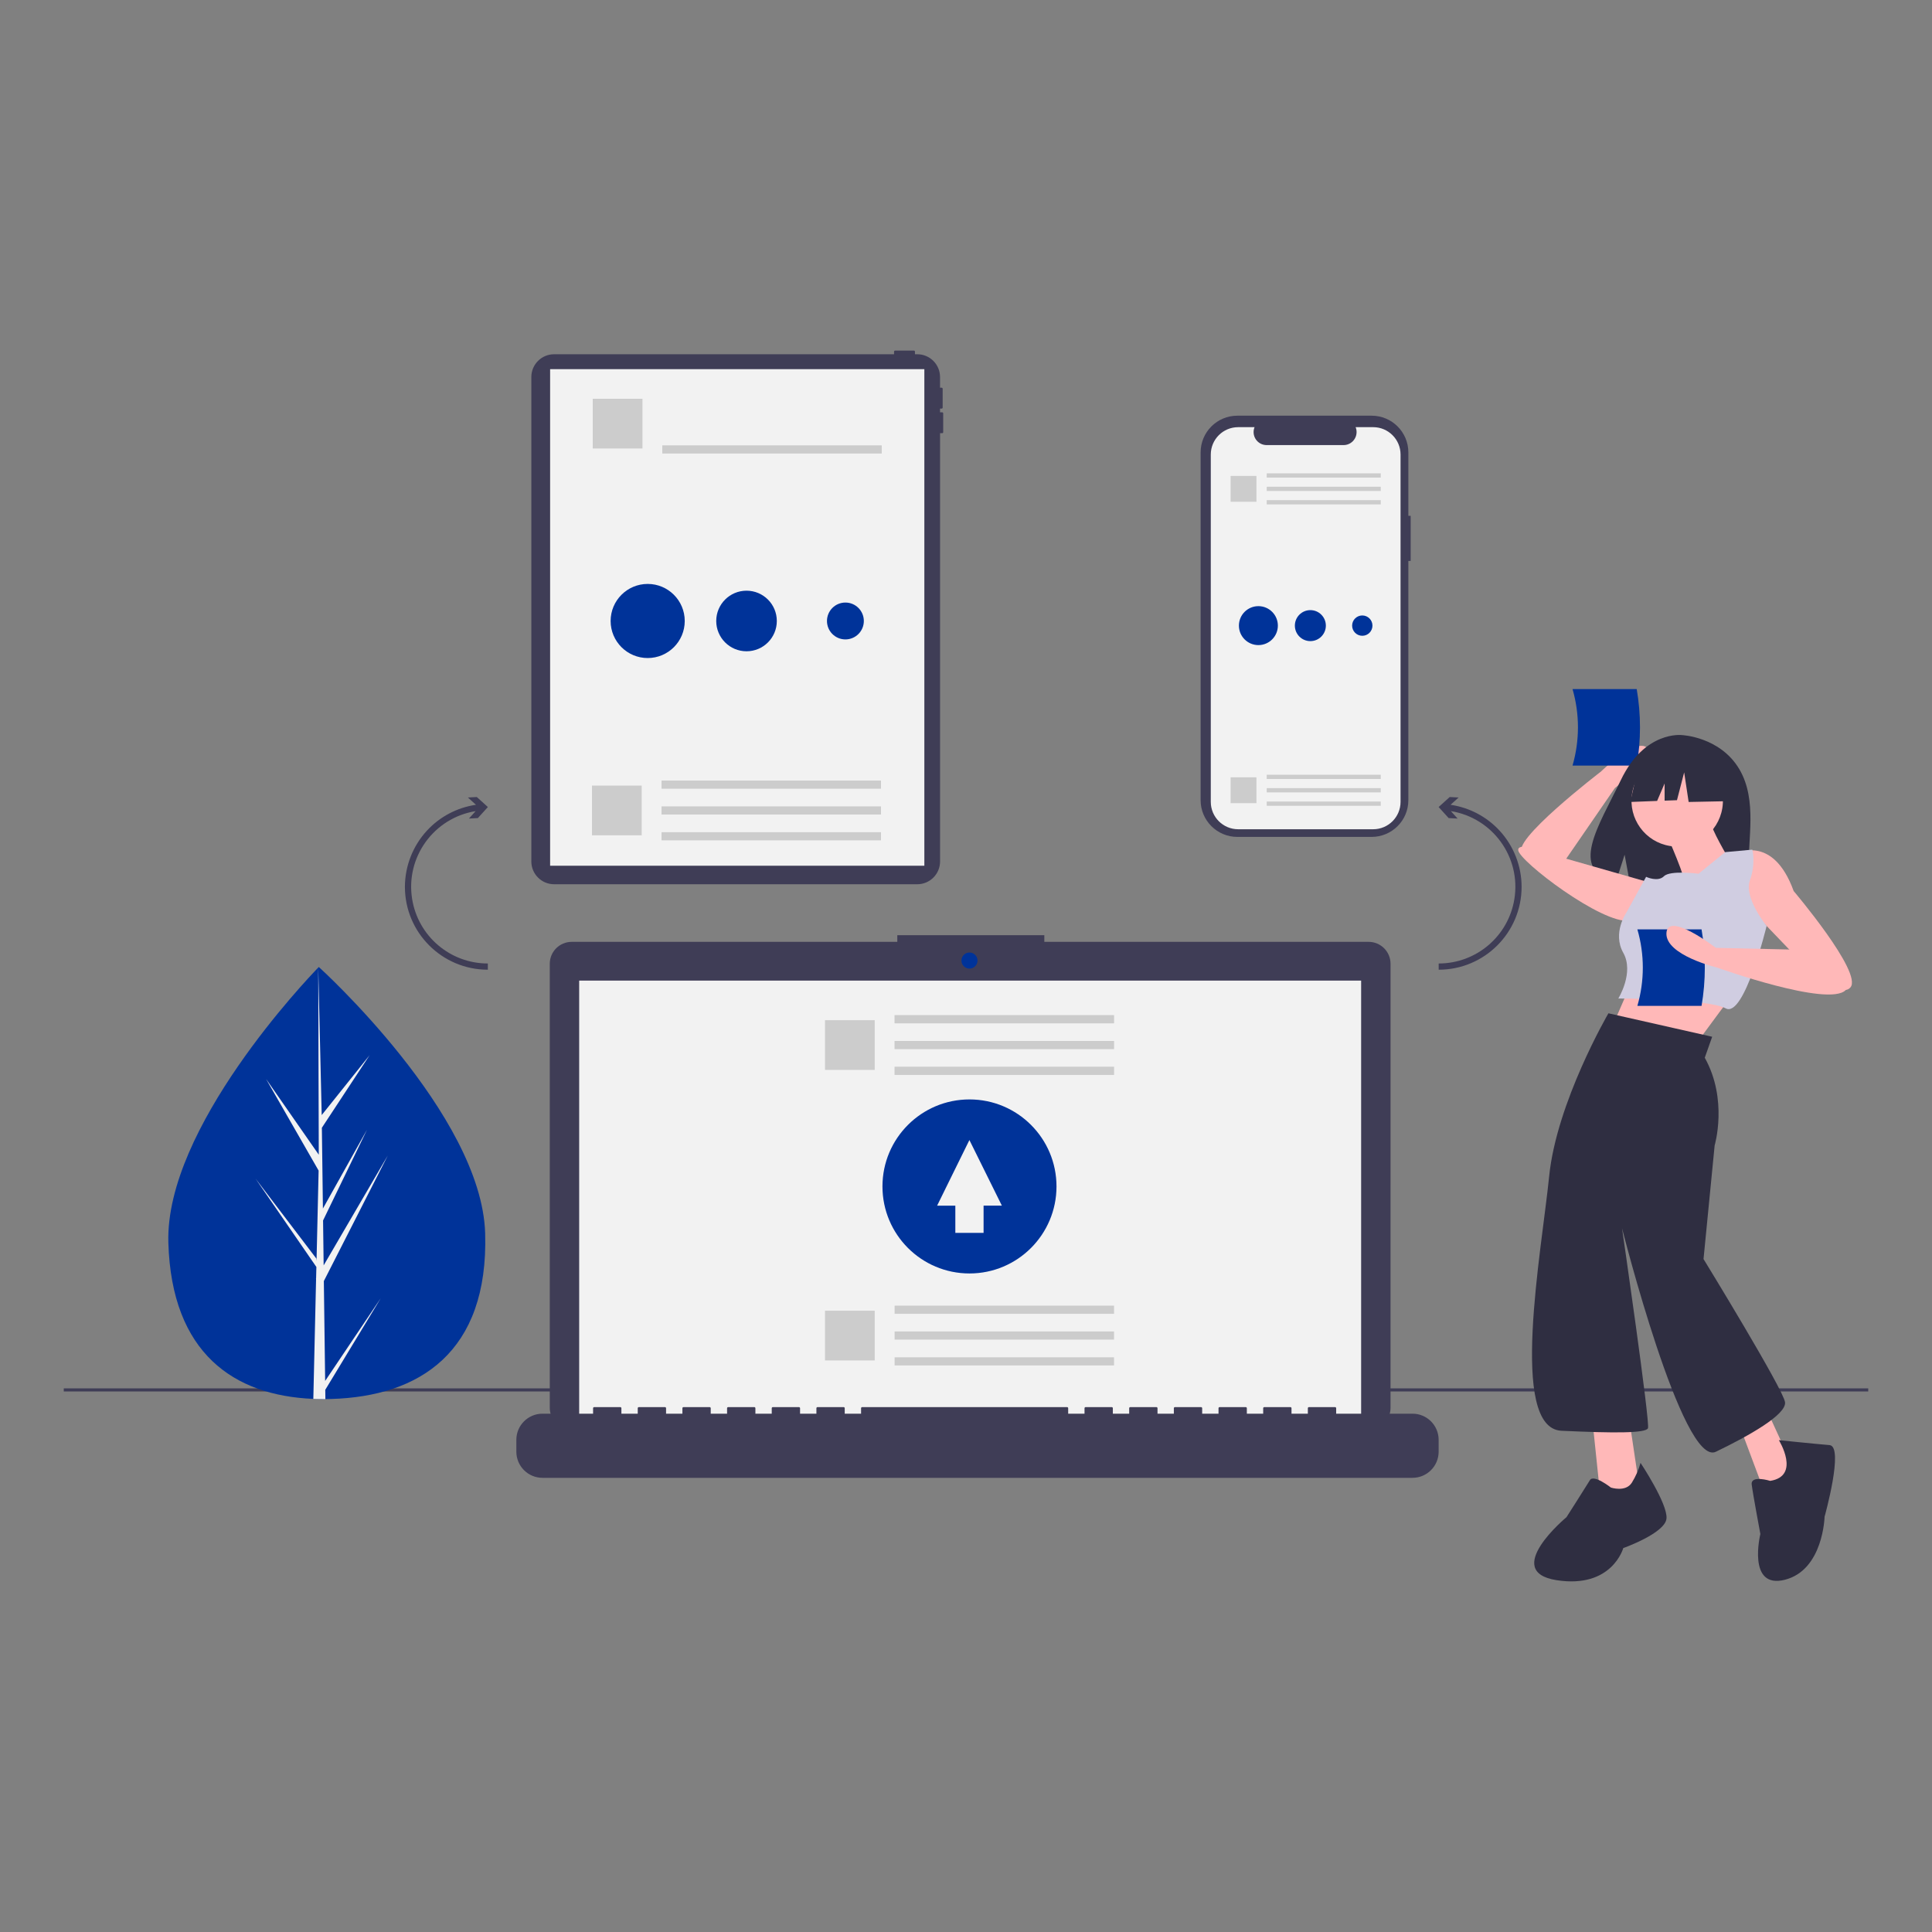 <?xml version="1.0" encoding="utf-8"?>
<!-- Generator: Adobe Illustrator 23.0.1, SVG Export Plug-In . SVG Version: 6.00 Build 0)  -->
<svg version="1.1" id="Layer_1" xmlns="http://www.w3.org/2000/svg" xmlns:xlink="http://www.w3.org/1999/xlink" x="0px" y="0px"
	 viewBox="0 0 500 500" style="enable-background:new 0 0 500 500;" xml:space="preserve">
<rect x="0" y="0" width="500" height="500" fill="#808080" stroke="none"/>
<style type="text/css">
	.st0{fill:#3F3D56;}
	.st1{fill:#F2F2F2;}
	.st2{fill:#003399;}
	.st3{fill:#CCCCCC;}
	.st4{fill:#E6E6E6;}
	.st5{fill:#FFB8B8;}
	.st6{fill:#2F2E41;}
	.st7{fill:#D0CDE1;}
	.st8{opacity:0.1;enable-background:new    ;}
	.st9{opacity:0.03;enable-background:new    ;}
	.st10{fill:#CBCEDA;}
	.st11{opacity:0.2;fill:#BDD4F9;enable-background:new    ;}
	.st12{fill:none;stroke:#003399;stroke-width:0.964;stroke-miterlimit:10;}
	.st13{fill:none;stroke:#003399;stroke-width:0.482;stroke-miterlimit:10;}
	.st14{opacity:0.1;fill:#003399;enable-background:new    ;}
	.st15{fill:url(#SVGID_1_);}
	.st16{fill:#575A89;}
	.st17{fill:#3C354C;}
	.st18{fill:#FFC1C7;}
	.st19{fill:url(#SVGID_2_);}
	.st20{fill:#A0616A;}
	.st21{fill:none;stroke:#3F3D56;stroke-width:1.927;stroke-miterlimit:10;}
	.st22{fill:#656380;}
	.st23{opacity:0.2;enable-background:new    ;}
	.st24{opacity:0.4;fill:url(#);}
	.st25{fill:#2D2D2D;}
	.st26{fill:#FFFFFF;stroke:#2D2D2D;stroke-width:1.216;stroke-miterlimit:10;}
	.st27{fill:none;stroke:#2D2D2D;stroke-width:2.433;stroke-miterlimit:10;}
	.st28{fill:#CBCEDA;stroke:#3C354C;stroke-miterlimit:10;}
	.st29{fill:#3C354C;stroke:#2D2D2D;stroke-width:1.216;stroke-miterlimit:10;}
	.st30{fill:#FFFFFF;}
	.st31{fill:#C9CDD1;}
	.st32{fill:none;stroke:#FFFFFF;stroke-width:1.216;stroke-miterlimit:10;}
	.st33{fill:#110809;}
	.st34{fill:none;stroke:#110809;stroke-width:2.433;stroke-miterlimit:10;}
	.st35{fill:#1B1213;}
	.st36{fill:#7A483A;}
	.st37{fill:#3C4068;}
	.st38{fill:#FFFFFF;stroke:#110809;stroke-width:1.216;stroke-miterlimit:10;}
	.st39{fill:none;stroke:#2D2D2D;stroke-width:1.216;stroke-miterlimit:10;}
	.st40{fill:none;stroke:#FFFFFF;stroke-width:2.433;stroke-miterlimit:10;}
	.st41{fill:#2B273A;}
	.st42{fill:#003399;stroke:#2D2D2D;stroke-width:1.216;stroke-miterlimit:10;}
	.st43{fill:#192534;}
	.st44{fill:#FBBEBE;}
	.st45{fill:#9F616A;}
</style>
<g>
	<path class="st0" d="M243.82,106.7h-0.54v-0.95h0.41c0.15,0,0.27-0.12,0.27-0.27v-4.87c0-0.15-0.12-0.27-0.27-0.27h-0.41v-2.77
		c0-3.25-2.64-5.89-5.89-5.89c0,0,0,0,0,0h-0.6V91c0-0.15-0.12-0.27-0.27-0.27h-4.87c-0.15,0-0.27,0.12-0.27,0.27v0.68h-87.98
		c-3.25,0-5.89,2.64-5.89,5.89c0,0,0,0,0,0v125.38c0,3.25,2.64,5.89,5.89,5.89c0,0,0,0,0,0h94c3.25,0,5.89-2.64,5.89-5.89
		c0,0,0,0,0,0V112.11h0.54c0.15,0,0.27-0.12,0.27-0.27v-4.87C244.09,106.82,243.97,106.7,243.82,106.7L243.82,106.7z"/>
	<rect x="142.37" y="95.54" class="st1" width="96.85" height="128.51"/>
	<rect x="16.5" y="359.31" class="st0" width="467" height="0.8"/>
	<path class="st2" d="M125.56,319.2c0.9,30.88-17.14,42.19-39.78,42.85c-0.53,0.02-1.05,0.02-1.57,0.03
		c-1.05,0.01-2.09-0.01-3.12-0.05c-20.48-0.85-36.68-11.72-37.52-40.43c-0.87-29.72,36.02-68.33,38.78-71.18c0,0,0,0,0,0
		c0.11-0.11,0.16-0.16,0.16-0.16S124.66,288.33,125.56,319.2z"/>
	<path class="st1" d="M84.15,357.38l14.38-21.39l-14.35,23.69l0.03,2.41c-1.05,0.01-2.09-0.01-3.12-0.05l0.71-30.94l-0.02-0.24
		l0.03-0.05l0.07-2.92l-15.75-22.87l15.73,20.68l0.06,0.62l0.54-23.37l-13.6-23.71l13.64,19.6l-0.14-48.42l0-0.16l0,0.16l0.9,38.16
		l12.4-15.5L83.3,291.86l0.27,20.91l11.41-20.4l-11.37,23.48l0.15,11.63l16.59-28.42l-16.54,32.48L84.15,357.38z"/>
	<path class="st0" d="M365.08,133.49h-0.6v-16.41c0-5.24-4.25-9.5-9.5-9.5c0,0,0,0,0,0h-34.76c-5.24,0-9.5,4.25-9.5,9.5c0,0,0,0,0,0
		v90.01c0,5.24,4.25,9.5,9.5,9.5c0,0,0,0,0,0h34.76c5.24,0,9.5-4.25,9.5-9.5c0,0,0,0,0,0v-61.92h0.6V133.49z"/>
	<path class="st1" d="M362.46,117.64v89.88c0,3.92-3.17,7.09-7.09,7.09h-34.93c-3.92,0-7.09-3.18-7.09-7.09v-89.88
		c0-3.92,3.17-7.09,7.09-7.09h4.24c-0.7,1.72,0.12,3.69,1.85,4.39c0.4,0.16,0.84,0.25,1.27,0.25h19.91c1.86,0,3.37-1.51,3.37-3.37
		c0-0.44-0.08-0.87-0.25-1.27h4.54C359.29,110.55,362.46,113.72,362.46,117.64z"/>
	<rect x="327.83" y="122.5" class="st3" width="29.51" height="1.1"/>
	<rect x="327.83" y="125.97" class="st3" width="29.51" height="1.1"/>
	<rect x="327.83" y="129.44" class="st3" width="29.51" height="1.1"/>
	<rect x="318.48" y="123.17" class="st3" width="6.69" height="6.69"/>
	<rect x="327.83" y="200.5" class="st3" width="29.51" height="1.1"/>
	<rect x="327.83" y="203.97" class="st3" width="29.51" height="1.1"/>
	<rect x="327.83" y="207.44" class="st3" width="29.51" height="1.1"/>
	<rect x="318.48" y="201.17" class="st3" width="6.69" height="6.69"/>
	<path class="st0" d="M354.19,243.75h-83.92v-1.73h-38.05v1.73h-84.26c-3.14,0-5.68,2.54-5.68,5.68v0v114.91
		c0,3.14,2.54,5.68,5.68,5.68h206.23c3.14,0,5.68-2.54,5.68-5.68V249.42C359.87,246.29,357.33,243.75,354.19,243.75z"/>
	<rect x="149.89" y="253.78" class="st1" width="202.37" height="114.16"/>
	<circle class="st2" cx="250.9" cy="248.59" r="2.08"/>
	<path class="st0" d="M365.55,365.86H345.8v-1.42c0-0.16-0.13-0.28-0.28-0.28l0,0h-6.77c-0.16,0-0.28,0.13-0.28,0.28l0,0v1.42h-4.23
		v-1.42c0-0.16-0.13-0.28-0.28-0.28l0,0h-6.77c-0.16,0-0.28,0.13-0.28,0.28l0,0v1.42h-4.23v-1.42c0-0.16-0.13-0.28-0.28-0.28l0,0
		h-6.77c-0.16,0-0.28,0.13-0.28,0.28l0,0v1.42h-4.23v-1.42c0-0.16-0.13-0.28-0.28-0.28l0,0h-6.77c-0.16,0-0.28,0.13-0.28,0.28l0,0
		v1.42h-4.23v-1.42c0-0.16-0.13-0.28-0.28-0.28l0,0h-6.77c-0.16,0-0.28,0.13-0.28,0.28l0,0v1.42h-4.23v-1.42
		c0-0.16-0.13-0.28-0.28-0.28l0,0h-6.77c-0.16,0-0.28,0.13-0.28,0.28l0,0v1.42h-4.23v-1.42c0-0.16-0.13-0.28-0.28-0.28l0,0h-53.04
		c-0.16,0-0.28,0.13-0.28,0.28l0,0v1.42h-4.23v-1.42c0-0.16-0.13-0.28-0.28-0.28l0,0h-6.77c-0.16,0-0.28,0.13-0.28,0.28v0v1.42
		h-4.23v-1.42c0-0.16-0.13-0.28-0.28-0.28h0h-6.77c-0.16,0-0.28,0.13-0.28,0.28l0,0v1.42h-4.23v-1.42c0-0.16-0.13-0.28-0.28-0.28
		c0,0,0,0,0,0h-6.77c-0.16,0-0.28,0.13-0.28,0.28l0,0v1.42h-4.23v-1.42c0-0.16-0.13-0.28-0.28-0.28c0,0,0,0,0,0h-6.77
		c-0.16,0-0.28,0.13-0.28,0.28l0,0v1.42h-4.23v-1.42c0-0.16-0.13-0.28-0.28-0.28c0,0,0,0,0,0h-6.77c-0.16,0-0.28,0.13-0.28,0.28l0,0
		v1.42h-4.23v-1.42c0-0.16-0.13-0.28-0.28-0.28c0,0,0,0,0,0h-6.77c-0.16,0-0.28,0.13-0.28,0.28v0v1.42H140.4
		c-3.74,0-6.77,3.03-6.77,6.77v3.06c0,3.74,3.03,6.77,6.77,6.77h225.15c3.74,0,6.77-3.03,6.77-6.77v-3.06
		C372.32,368.89,369.29,365.86,365.55,365.86C365.55,365.86,365.55,365.86,365.55,365.86z"/>
	<rect x="231.52" y="262.72" class="st4" width="56.79" height="2.11"/>
	<rect x="231.52" y="269.4" class="st4" width="56.79" height="2.11"/>
	<rect x="231.52" y="276.08" class="st4" width="56.79" height="2.11"/>
	<rect x="231.52" y="262.72" class="st3" width="56.79" height="2.11"/>
	<rect x="231.52" y="269.4" class="st3" width="56.79" height="2.11"/>
	<rect x="231.52" y="276.08" class="st3" width="56.79" height="2.11"/>
	<rect x="213.51" y="264.02" class="st3" width="12.87" height="12.87"/>
	<rect x="231.52" y="337.9" class="st3" width="56.79" height="2.11"/>
	<rect x="231.52" y="344.58" class="st3" width="56.79" height="2.11"/>
	<rect x="231.52" y="351.27" class="st3" width="56.79" height="2.11"/>
	<rect x="213.51" y="339.21" class="st3" width="12.87" height="12.87"/>
	<path class="st0" d="M388.11,214.99c-3.34-3.63-7.83-6-12.71-6.71l2.09-1.89l-2.31-0.12l-2.86,2.59l2.59,2.86l2.31,0.12l-1.73-1.92
		c10.82,1.75,18.18,11.93,16.43,22.75c-1.55,9.62-9.85,16.68-19.59,16.68v1.61c11.85,0,21.46-9.61,21.46-21.46
		C393.78,224.13,391.75,218.95,388.11,214.99z"/>
	<path class="st0" d="M110.47,214.99c3.34-3.63,7.83-6,12.71-6.71l-2.09-1.89l2.31-0.12l2.86,2.59l-2.59,2.86l-2.31,0.12l1.73-1.92
		c-10.82,1.75-18.18,11.93-16.43,22.75c1.55,9.62,9.85,16.68,19.59,16.68v1.61c-11.85,0-21.46-9.61-21.46-21.46
		C104.81,224.13,106.83,218.95,110.47,214.99z"/>
	<rect x="171.4" y="115.26" class="st3" width="56.79" height="2.11"/>
	<rect x="153.4" y="103.2" class="st3" width="12.87" height="12.87"/>
	<rect x="171.21" y="202.01" class="st3" width="56.79" height="2.11"/>
	<rect x="171.21" y="208.69" class="st3" width="56.79" height="2.11"/>
	<rect x="171.21" y="215.37" class="st3" width="56.79" height="2.11"/>
	<rect x="153.2" y="203.31" class="st3" width="12.87" height="12.87"/>
	<path class="st5" d="M405.1,222.58l12.82-18.62c0,0,11.17-8.95,7.97-10.7c-3.2-1.74-11.58,6.43-11.58,6.43
		s-24.17,18.53-20.19,21.12S405.1,222.58,405.1,222.58z"/>
	<path class="st2" d="M406.97,198.13h16.61c1.13-6.55,1.13-13.25,0-19.8h-16.61C408.84,184.8,408.84,191.66,406.97,198.13z"/>
	<path class="st6" d="M450.14,199.07c-4.99-8.43-14.86-8.83-14.86-8.83s-9.62-1.23-15.79,11.61c-5.75,11.97-13.69,23.53-1.28,26.33
		l2.24-6.98l1.39,7.5c1.77,0.13,3.54,0.16,5.31,0.09c13.29-0.43,25.95,0.13,25.55-4.64C452.15,217.81,454.94,207.19,450.14,199.07z"
		/>
	<path class="st5" d="M423.61,251.05l-6.39,14.7l22.37,3.52c0,0,10.55-14.38,11.51-15.34L423.61,251.05z"/>
	
		<ellipse transform="matrix(0.16 -0.987 0.987 0.16 160.027 602.611)" class="st5" cx="434.16" cy="207.26" rx="11.83" ry="11.83"/>
	<path class="st5" d="M431.28,215.89c0,0,5.43,12.15,4.79,13.42c-0.64,1.28,11.51-6.71,11.51-6.71s-5.11-8.63-4.79-9.91
		L431.28,215.89z"/>
	<path class="st5" d="M449.18,221.01c0,0,9.59-5.43,15.02,9.59c0,0,17.9,21.1,14.7,24.93c-3.2,3.84-15.34-9.27-15.34-9.27
		l-7.67-7.99c0,0-10.87-2.88-9.91-8.95S449.18,221.01,449.18,221.01z"/>
	<path class="st5" d="M426.8,228.36l-22.37-6.39c0,0-11.83-4.79-11.51-1.92c0.32,2.88,21.74,19.18,28.77,18.22
		S426.8,228.36,426.8,228.36z"/>
	<path class="st7" d="M439.59,226.12c0,0-7.35-0.96-8.95,0.64c-1.6,1.6-4.63,0.16-4.63,0.16l-5.11,9.27c0,0-3.68,5.27-0.8,10.39
		s-1.28,11.83-1.28,11.83s23.01,0,27.81,2.56c4.79,2.56,10.57-21.34,10.57-21.34s-5.94-7.27-4.34-11.75
		c1.6-4.47,0.64-7.99,0.64-7.99l-7.03,0.64L439.59,226.12z"/>
	<polygon class="st5" points="412.1,367.4 414.66,392.01 424.57,386.9 421.37,365.48 	"/>
	<polygon class="st5" points="449.5,367.08 457.82,389.33 465.81,383.58 455.89,361.97 	"/>
	<path class="st6" d="M424.57,378.59c-0.5,1.8-1.26,3.52-2.24,5.11c-1.6,2.56-5.43,1.28-5.43,1.28s-4.47-3.52-5.43-1.92
		c-0.96,1.6-6.07,9.59-6.07,9.59s-16.94,14.06-2.56,16.3c14.38,2.24,17.26-8.31,17.26-8.31s10.87-3.84,11.19-7.67
		C431.6,389.14,424.57,378.59,424.57,378.59z"/>
	<path class="st6" d="M458.13,383.25c0,0-5.11-1.6-4.79,0.96c0.32,2.56,2.24,12.79,2.24,12.79s-3.52,14.38,6.39,11.83
		c9.91-2.56,10.23-16.3,10.23-16.3s5.11-18.22,1.28-18.54c-3.84-0.32-13.11-1.28-13.11-1.28S466.12,381.97,458.13,383.25z"/>
	<polygon class="st6" points="447.94,198.26 438.18,193.15 424.71,195.24 421.92,207.55 428.86,207.28 430.8,202.76 430.8,207.21 
		434,207.09 435.86,199.89 437.02,207.55 448.4,207.32 	"/>
	<path class="st6" d="M443.11,268.31l-26.85-6.07c0,0-13.42,23.01-15.34,42.19c-1.92,19.18-10.55,65.21,3.2,65.85
		c13.74,0.64,21.74,0.64,22.37-0.64s-6.71-51.78-6.71-51.78s15.66,62.01,24.29,57.85s18.22-9.59,17.9-12.79
		c-0.32-3.2-21.1-37.08-21.1-37.08l2.88-29.41c0,0,3.52-11.83-2.56-22.69L443.11,268.31z"/>
	<path class="st2" d="M423.75,260.32h16.61c1.13-6.55,1.13-13.25,0-19.8h-16.61C425.63,246.99,425.63,253.85,423.75,260.32z"/>
	<path class="st5" d="M472.19,245.94l-28.13-0.64c0,0-12.47-9.59-12.79-3.84c-0.32,5.75,13.11,8.95,13.11,8.95
		s28.86,10.36,33.29,5.82L472.19,245.94z"/>
	<circle class="st2" cx="167.62" cy="160.71" r="9.59"/>
	<circle class="st2" cx="193.2" cy="160.71" r="7.84"/>
	<circle class="st2" cx="218.79" cy="160.71" r="4.77"/>
	<circle class="st2" cx="325.67" cy="161.91" r="5.04"/>
	<circle class="st2" cx="339.12" cy="161.91" r="4.01"/>
	<circle class="st2" cx="352.56" cy="161.91" r="2.63"/>
	<circle class="st2" cx="250.9" cy="307.05" r="22.52"/>
	<polygon class="st1" points="259.28,312.01 250.88,295.04 242.52,312.03 247.24,312.02 247.24,319.07 254.55,319.07 254.55,312.01 
			"/>
</g>
</svg>
